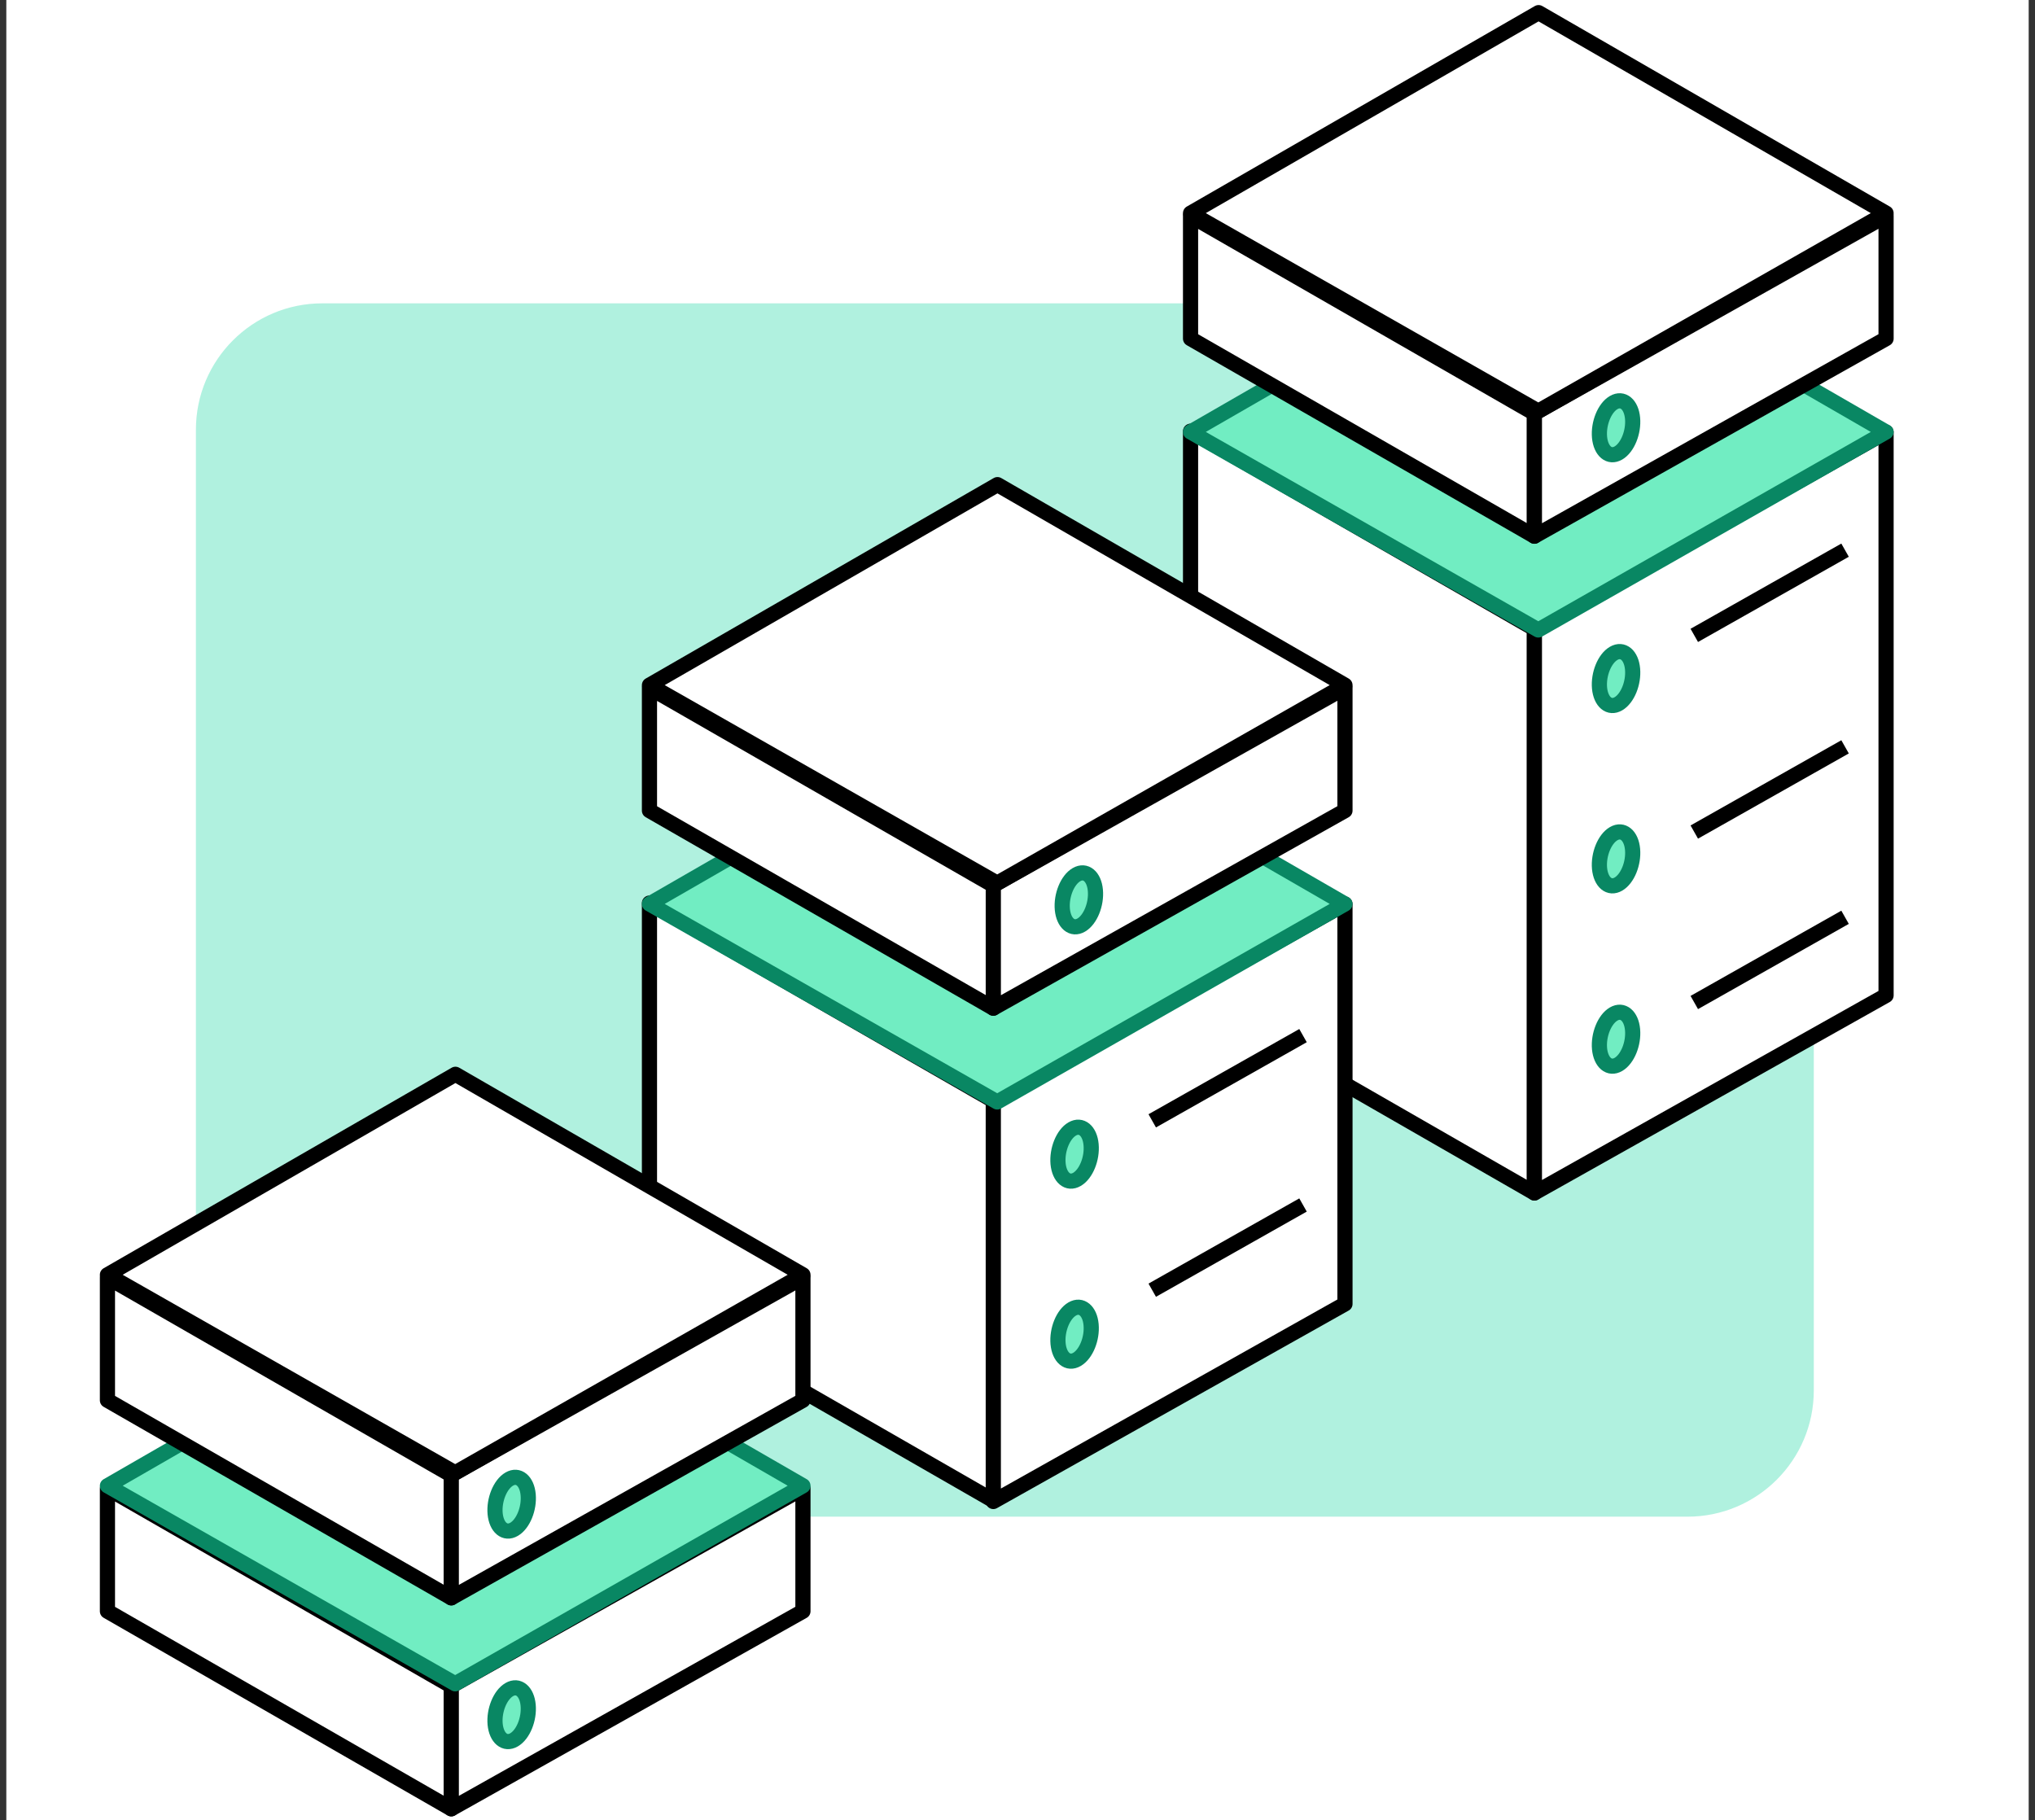 <svg width="161" height="144" viewBox="0 0 161 144" fill="none" xmlns="http://www.w3.org/2000/svg">
<rect x="0" y="0" width="161" height="144" fill="#333333" stroke="none"/>
<rect width="160" height="144" transform="translate(0.5)" fill="white"/>
<rect x="15.5" y="24" width="128" height="96" rx="10" fill="#B0F1DF"/>
<path d="M121.395 94.387L94.191 78.756V34.119L121.395 49.754V94.387Z" fill="white" stroke="black" stroke-width="1.2" stroke-linecap="round" stroke-linejoin="round"/>
<path d="M121.395 94.386L149.217 78.755V34.194L121.395 49.829V94.386Z" fill="white" stroke="black" stroke-width="1.2" stroke-linecap="round" stroke-linejoin="round"/>
<path d="M126.548 82.975C126.654 84.076 127.322 84.636 128.043 84.216C128.764 83.796 129.26 82.569 129.161 81.468C129.062 80.368 128.387 79.808 127.666 80.228C126.945 80.648 126.449 81.875 126.548 82.975Z" fill="#71EDC2" stroke="#098763" stroke-width="1.2" stroke-linecap="round" stroke-linejoin="round"/>
<path d="M126.548 68.708C126.654 69.808 127.322 70.368 128.043 69.948C128.764 69.528 129.26 68.301 129.161 67.201C129.062 66.1 128.387 65.54 127.666 65.96C126.945 66.38 126.449 67.607 126.548 68.708Z" fill="#71EDC2" stroke="#098763" stroke-width="1.2" stroke-linecap="round" stroke-linejoin="round"/>
<path d="M126.548 54.441C126.654 55.541 127.322 56.101 128.043 55.681C128.764 55.261 129.26 54.034 129.161 52.933C129.062 51.833 128.387 51.273 127.666 51.693C126.945 52.113 126.449 53.34 126.548 54.441Z" fill="#71EDC2" stroke="#098763" stroke-width="1.2" stroke-linecap="round" stroke-linejoin="round"/>
<path d="M149.216 34.177L121.724 18.312L94.191 34.177L121.704 49.843L149.216 34.177Z" fill="#71EDC2" stroke="#098763" stroke-width="1.2" stroke-linecap="round" stroke-linejoin="round"/>
<path d="M121.395 42.423L94.191 26.792V17.075L121.395 32.71V42.423Z" fill="white" stroke="black" stroke-width="1.2" stroke-linecap="round" stroke-linejoin="round"/>
<path d="M121.395 42.423L149.217 26.792V17.075L121.395 32.71V42.423Z" fill="white" stroke="black" stroke-width="1.2" stroke-linecap="round" stroke-linejoin="round"/>
<path d="M126.548 34.599C126.654 35.699 127.322 36.259 128.043 35.839C128.764 35.419 129.26 34.192 129.161 33.092C129.062 31.991 128.387 31.431 127.666 31.851C126.945 32.271 126.449 33.498 126.548 34.599Z" fill="#71EDC2" stroke="#098763" stroke-width="1.2" stroke-linecap="round" stroke-linejoin="round"/>
<path d="M149.216 16.865L121.724 1L94.191 16.865L121.704 32.531L149.216 16.865Z" fill="white" stroke="black" stroke-width="1.2" stroke-linecap="round" stroke-linejoin="round"/>
<path d="M145.973 72.576L134.044 79.319" stroke="black" stroke-width="1.2"/>
<path d="M145.973 59.09L134.044 65.832" stroke="black" stroke-width="1.2"/>
<path d="M145.973 43.529L134.044 50.272" stroke="black" stroke-width="1.2"/>
<path d="M78.586 118.726L51.383 103.095V71.453L78.586 87.088V118.726Z" fill="white" stroke="black" stroke-width="1.2" stroke-linecap="round" stroke-linejoin="round"/>
<path d="M78.586 118.798L106.408 103.167V71.528L78.586 87.163L78.586 118.798Z" fill="white" stroke="black" stroke-width="1.2" stroke-linecap="round" stroke-linejoin="round"/>
<path d="M83.71 106.315C83.816 107.416 84.484 107.976 85.205 107.556C85.926 107.135 86.423 105.908 86.323 104.808C86.224 103.708 85.549 103.147 84.828 103.567C84.107 103.988 83.611 105.215 83.71 106.315Z" fill="#71EDC2" stroke="#098763" stroke-width="1.2" stroke-linecap="round" stroke-linejoin="round"/>
<path d="M83.71 92.072C83.816 93.172 84.484 93.732 85.205 93.312C85.926 92.892 86.423 91.665 86.323 90.564C86.224 89.464 85.549 88.904 84.828 89.324C84.107 89.744 83.611 90.971 83.71 92.072Z" fill="#71EDC2" stroke="#098763" stroke-width="1.2" stroke-linecap="round" stroke-linejoin="round"/>
<path d="M103.089 81.938L91.16 88.681" stroke="black" stroke-width="1.2"/>
<path d="M103.089 95.339L91.16 102.081" stroke="black" stroke-width="1.2"/>
<path d="M106.407 71.521L78.915 55.656L51.383 71.521L78.895 87.187L106.407 71.521Z" fill="#71EDC2" stroke="#098763" stroke-width="1.2" stroke-linecap="round" stroke-linejoin="round"/>
<path d="M78.586 79.767L51.383 64.136V54.419L78.586 70.053V79.767Z" fill="white" stroke="black" stroke-width="1.2" stroke-linecap="round" stroke-linejoin="round"/>
<path d="M78.587 79.767L106.408 64.136V54.419L78.587 70.053V79.767Z" fill="white" stroke="black" stroke-width="1.2" stroke-linecap="round" stroke-linejoin="round"/>
<path d="M84.048 71.949C84.154 73.05 84.822 73.61 85.543 73.19C86.264 72.77 86.76 71.543 86.661 70.442C86.562 69.342 85.887 68.782 85.166 69.202C84.445 69.622 83.948 70.849 84.048 71.949Z" fill="#71EDC2" stroke="#098763" stroke-width="1.2" stroke-linecap="round" stroke-linejoin="round"/>
<path d="M106.407 54.209L78.915 38.344L51.383 54.209L78.895 69.875L106.407 54.209Z" fill="white" stroke="black" stroke-width="1.2" stroke-linecap="round" stroke-linejoin="round"/>
<path d="M35.703 143.113L8.5 127.481V117.764L35.703 133.399V143.113Z" fill="white" stroke="black" stroke-width="1.2" stroke-linecap="round" stroke-linejoin="round"/>
<path d="M35.704 143.113L63.525 127.481V117.764L35.704 133.399V143.113Z" fill="white" stroke="black" stroke-width="1.2" stroke-linecap="round" stroke-linejoin="round"/>
<path d="M63.525 117.554L36.032 101.689L8.5 117.554L36.012 133.22L63.525 117.554Z" fill="#71EDC2" stroke="#098763" stroke-width="1.2" stroke-linecap="round" stroke-linejoin="round"/>
<path d="M35.703 126.421L8.5 110.79V101.073L35.703 116.708V126.421Z" fill="white" stroke="black" stroke-width="1.2" stroke-linecap="round" stroke-linejoin="round"/>
<path d="M35.704 126.421L63.525 110.79V101.073L35.704 116.708V126.421Z" fill="white" stroke="black" stroke-width="1.2" stroke-linecap="round" stroke-linejoin="round"/>
<path d="M63.525 100.863L36.032 84.998L8.5 100.863L36.012 116.529L63.525 100.863Z" fill="white" stroke="black" stroke-width="1.2" stroke-linecap="round" stroke-linejoin="round"/>
<path d="M39.173 119.763C39.279 120.86 39.947 121.418 40.669 120.999C41.39 120.58 41.886 119.357 41.787 118.26C41.687 117.163 41.013 116.605 40.291 117.024C39.57 117.442 39.074 118.666 39.173 119.763Z" fill="#71EDC2" stroke="#098763" stroke-width="1.2" stroke-linecap="round" stroke-linejoin="round"/>
<path d="M39.173 136.419C39.279 137.516 39.947 138.075 40.668 137.656C41.389 137.237 41.885 136.014 41.786 134.917C41.687 133.82 41.012 133.261 40.291 133.68C39.57 134.099 39.074 135.322 39.173 136.419Z" fill="#71EDC2" stroke="#098763" stroke-width="1.2" stroke-linecap="round" stroke-linejoin="round"/>
</svg>
